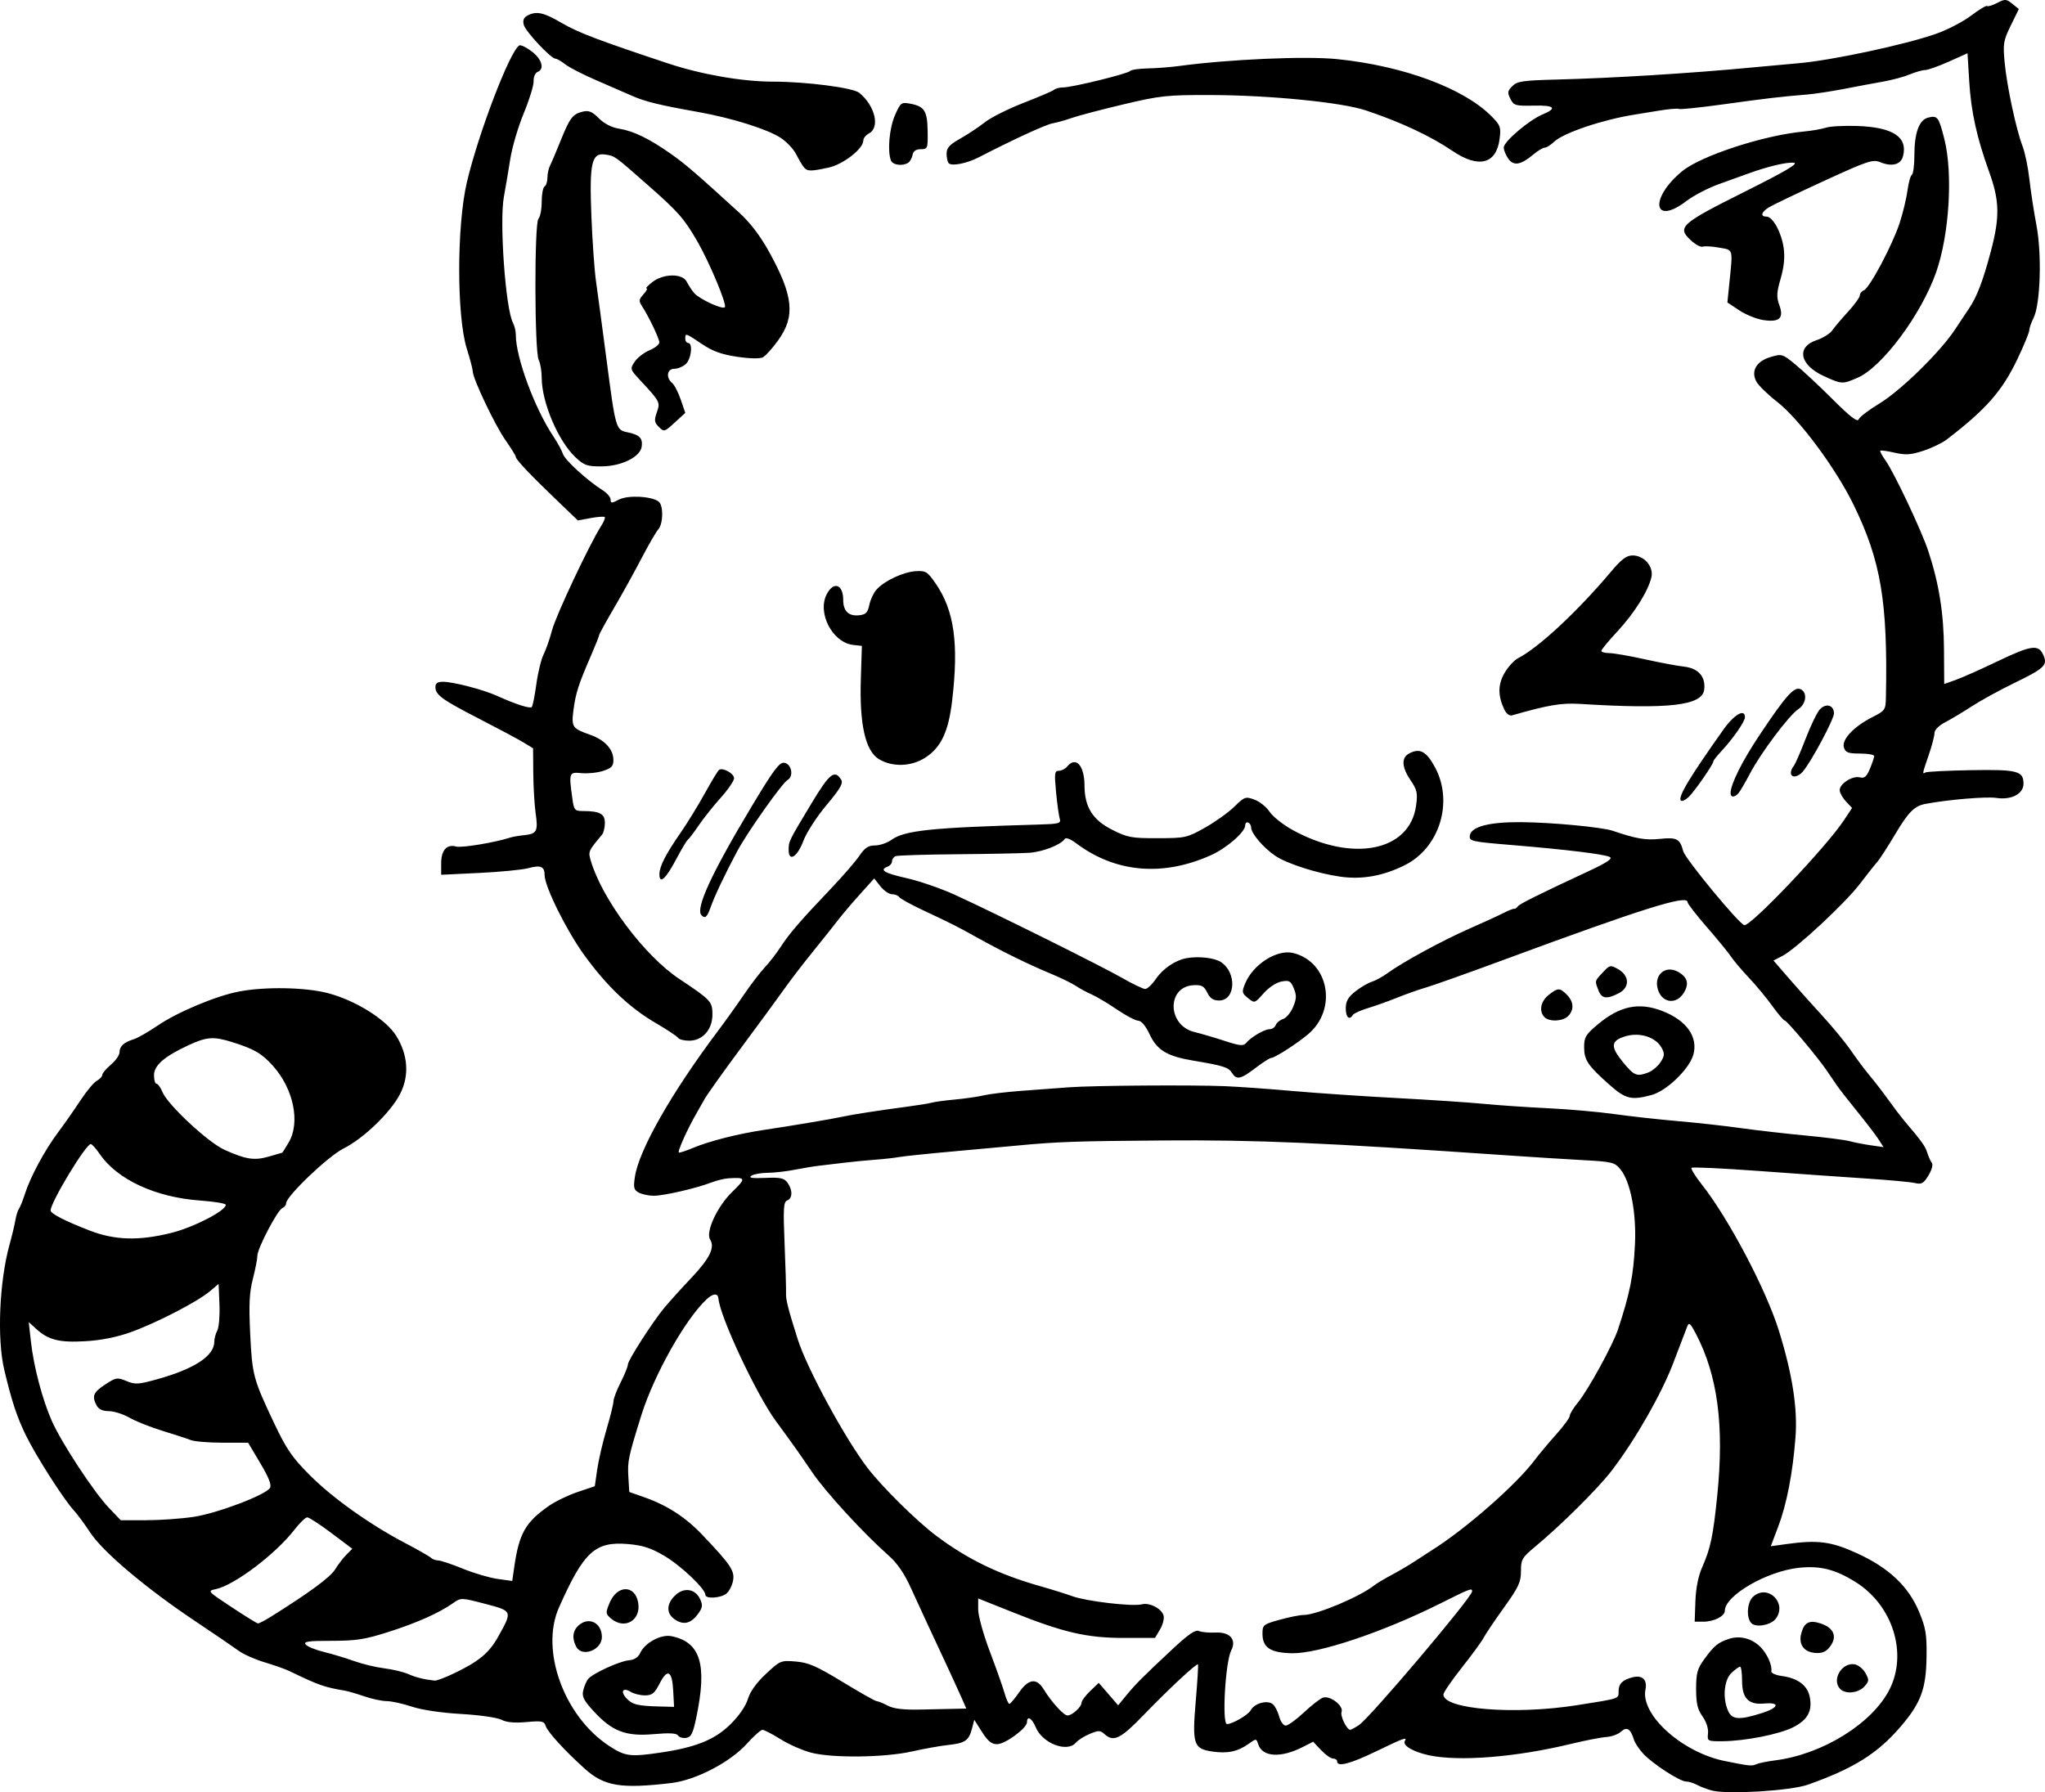 <?xml version="1.0" encoding="UTF-8" standalone="no"?>
<!-- Created with Inkscape (http://www.inkscape.org/) -->

<svg
   version="1.1"
   id="svg1"
   width="949.484"
   height="832.248"
   viewBox="0 0 949.484 832.248"
   xmlns="http://www.w3.org/2000/svg"
   xmlns:svg="http://www.w3.org/2000/svg">
  <defs
     id="defs1" />
  <g
     id="g1"
     transform="translate(-72.873,-160.368)">
    <path
       style="fill:#000000"
       d="m 867.707,991.816 c -2.2,-0.583 -5.311,-1.764 -6.912,-2.625 -1.602,-0.861 -3.881,-1.565 -5.064,-1.565 -2.897,0 -15.5,-8.167 -19.868,-12.874 -1.935,-2.086 -3.885,-4.992 -4.334,-6.459 -1.585,-5.184 -3.302,-6.281 -6.005,-3.834 -1.357,1.228 -4.421,2.353 -6.809,2.499 -2.388,0.146 -9.741,1.575 -16.341,3.176 -25.684,6.229 -52.248,8.34 -66.232,5.264 -7.31,-1.608 -12.249,-4.581 -10.992,-6.616 1.23,-1.99 -0.601,-1.326 -13.373,4.845 -12.083,5.838 -18.071,7.385 -18.071,4.667 0,-0.733 -0.849,-1.333 -1.887,-1.333 -1.038,0 -3.546,-1.757 -5.573,-3.905 l -3.686,-3.905 -4.823,2.46 c -10.246,5.227 -18.797,4.675 -20.705,-1.337 -0.849,-2.674 -0.875,-2.675 -4.505,-0.09 -5.03,3.582 -9.793,4.568 -16.91,3.5 -8.607,-1.291 -9.275,-3.387 -7.543,-23.655 0.771,-9.021 1.227,-16.578 1.012,-16.794 -0.624,-0.629 -13.611,11.465 -25.118,23.393 -10.857,11.253 -14.044,12.819 -18.284,8.981 -1.969,-1.782 -2.777,-1.791 -6.878,-0.077 -2.556,1.068 -5.423,2.876 -6.371,4.019 -3.992,4.809 -15.554,0.412 -18.665,-7.099 -1.756,-4.239 -4.065,-5.591 -4.065,-2.381 0,2.776 -10.129,10.223 -13.905,10.223 -2.542,0 -4.297,-1.424 -6.984,-5.667 l -3.589,-5.667 -1.089,4.166 c -1.443,5.52 -3.167,6.694 -11.099,7.551 -3.667,0.396 -11.167,1.737 -16.667,2.98 -12.55,2.835 -36.705,3.163 -46.667,0.633 -4.033,-1.024 -10.495,-3.842 -14.359,-6.263 -3.864,-2.42 -7.673,-4.4 -8.463,-4.4 -0.79,0 -4.041,2.896 -7.224,6.436 -7.712,8.578 -23.736,16.924 -35.067,18.265 -23.445,2.775 -31.174,1.499 -40.221,-6.638 -9.274,-8.342 -17.271,-17.101 -18.155,-19.885 -0.706,-2.225 -1.761,-2.436 -8.921,-1.787 -5.525,0.501 -9.239,0.157 -11.622,-1.075 -1.953,-1.01 -10.24,-2.196 -18.736,-2.681 -9.231,-0.527 -18.256,-1.874 -22.905,-3.42 -4.22,-1.403 -9.449,-2.55 -11.62,-2.55 -2.171,0 -6.819,-0.987 -10.328,-2.194 -3.509,-1.207 -7.58,-2.399 -9.047,-2.649 -9.746,-1.66 -11.977,-2.449 -26,-9.193 -1.833,-0.882 -6.933,-2.678 -11.333,-3.993 -4.4,-1.314 -9.817,-3.725 -12.039,-5.357 -2.221,-1.632 -11.333,-7.844 -20.249,-13.803 -22.706,-15.178 -42.683,-32.027 -48.587,-40.98 -2.681,-4.066 -6.089,-8.691 -7.573,-10.278 -4.642,-4.966 -17.458,-24.986 -22.286,-34.813 -4.182,-8.514 -6.573,-15.723 -10.092,-30.437 -3.451,-14.431 -2.342,-41.033 2.43,-58.303 1.115,-4.033 2.335,-9.133 2.711,-11.333 0.376,-2.2 1.131,-4.6 1.676,-5.333 0.546,-0.733 1.752,-3.733 2.681,-6.667 2.513,-7.937 9.193,-20.383 15.386,-28.667 3.015,-4.033 7.754,-10.799 10.53,-15.035 2.776,-4.236 6.179,-8.307 7.562,-9.047 1.383,-0.74 2.514,-1.963 2.514,-2.718 0,-0.755 1.8,-2.887 4,-4.738 2.2,-1.851 4,-4.439 4,-5.751 0,-2.785 2.038,-4.653 6.608,-6.058 1.801,-0.554 6.75,-3.38 10.999,-6.28 9.302,-6.349 27.269,-13.874 37.945,-15.892 12.127,-2.292 30.544,-1.969 41.007,0.719 12.776,3.283 27.085,12.17 31.851,19.782 5.562,8.883 6.225,18.56 1.855,27.081 -4.384,8.55 -16.968,20.693 -26.229,25.31 -7.174,3.577 -26.676,22.193 -26.694,25.483 -0.005,0.838 -0.782,1.821 -1.726,2.183 -2.224,0.853 -11.616,18.761 -11.616,22.149 0,1.427 -0.94,6.265 -2.089,10.751 -1.636,6.385 -1.905,11.93 -1.241,25.535 0.938,19.214 1.403,20.948 11.141,41.513 5.694,12.025 8.338,15.883 16.485,24.054 10.626,10.657 27.981,23.009 44.452,31.637 5.822,3.05 11.155,6.095 11.852,6.766 0.697,0.671 2.197,1.223 3.333,1.225 1.137,0.003 6.302,1.73 11.478,3.84 5.176,2.109 12.451,4.253 16.167,4.764 l 6.756,0.929 0.924,-6.436 c 2.243,-15.625 5.225,-20.873 16.181,-28.476 2.991,-2.076 8.991,-4.966 13.333,-6.424 l 7.895,-2.65 1.112,-7.776 c 0.612,-4.277 2.562,-12.664 4.333,-18.638 1.772,-5.974 3.221,-11.844 3.221,-13.044 0,-1.2 1.5,-5.143 3.333,-8.761 1.833,-3.618 3.341,-7.348 3.351,-8.289 0.02,-1.96 11.243,-19.455 16.873,-26.304 2.077,-2.526 7.77,-8.826 12.651,-14 8.549,-9.062 10.974,-14.042 8.653,-17.77 -2.153,-3.458 3.302,-15.303 10.095,-21.919 6.76,-6.584 6.662,-6.975 -1.623,-6.481 -1.833,0.109 -5.433,0.999 -8,1.978 -7.131,2.718 -21.937,6.118 -26.64,6.118 -2.311,0 -5.423,-0.653 -6.915,-1.452 -2.337,-1.251 -2.59,-2.269 -1.827,-7.359 1.866,-12.444 17.069,-39.127 38.662,-67.856 3.307,-4.4 8.668,-11.9 11.914,-16.667 3.245,-4.767 7.605,-10.467 9.689,-12.667 2.084,-2.2 5.42,-6.511 7.414,-9.579 4.058,-6.246 9.176,-12.172 23.48,-27.193 5.377,-5.647 11.249,-12.433 13.048,-15.08 2.538,-3.736 4.168,-4.814 7.277,-4.814 2.203,0 5.632,-1.169 7.619,-2.597 6.115,-4.396 18.463,-5.685 67.926,-7.091 9.917,-0.282 10.906,-0.546 10.218,-2.727 -0.419,-1.328 -1.188,-6.878 -1.709,-12.333 -0.837,-8.765 -0.688,-9.919 1.286,-9.919 1.228,0 2.98,-0.9 3.893,-2 4.045,-4.874 7.981,-0.505 8.029,8.912 0.051,9.93 3.77,15.886 12.763,20.436 7.199,3.643 9.018,3.982 21.208,3.955 12.858,-0.029 13.642,-0.204 22,-4.912 4.767,-2.685 10.894,-7.069 13.617,-9.741 4.706,-4.618 5.167,-4.779 9.333,-3.255 2.41,0.882 5.583,3.435 7.049,5.673 1.467,2.238 6.344,6.077 10.838,8.531 27.64,15.093 54.22,9.794 57.134,-11.391 0.805,-5.851 0.489,-7.32 -2.526,-11.757 -4.152,-6.111 -4.403,-10.512 -0.71,-12.488 4.995,-2.673 8.07,-1.008 12.101,6.555 8.573,16.082 1.987,37.29 -14.065,45.292 -10.141,5.056 -19.832,6.788 -29.971,5.357 -10.664,-1.504 -24.692,-5.994 -30.134,-9.645 -5.495,-3.686 -11.214,-10.373 -11.279,-13.189 -0.055,-2.374 -2.721,-3.4 -2.721,-1.046 0,3.115 -8.595,10.616 -15.943,13.913 -22.407,10.056 -44.367,8.115 -62.535,-5.528 -2.641,-1.983 -4.829,-2.819 -5.333,-2.037 -1.754,2.718 -10.196,6.019 -16.486,6.447 -3.576,0.243 -18.607,0.545 -33.402,0.67 -14.795,0.125 -27.665,0.521 -28.6,0.88 -0.935,0.359 -1.7,1.424 -1.7,2.367 0,0.943 -0.9,2.06 -2,2.482 -4.081,1.566 -1.719,3.01 8.82,5.389 5.951,1.344 16.001,4.812 22.333,7.709 18.609,8.511 68.096,33.111 77.746,38.648 4.895,2.808 9.695,5.102 10.667,5.097 0.972,-0.005 3.221,-2.143 4.997,-4.751 3.201,-4.7 8.964,-8.602 14.103,-9.551 5.569,-1.028 13.002,-0.197 16.041,1.794 7.452,4.883 6.835,17.851 -0.849,17.851 -2.727,0 -4.189,-0.974 -5.506,-3.667 -1.475,-3.016 -2.595,-3.627 -6.317,-3.443 -12.562,0.62 -12.308,18.641 0.307,21.732 3.112,0.762 9.461,2.627 14.108,4.144 7.161,2.336 8.687,2.474 10,0.903 2.277,-2.726 8.474,-6.335 10.878,-6.335 1.149,0 2.425,-0.877 2.837,-1.949 0.411,-1.072 1.947,-2.33 3.413,-2.795 1.466,-0.465 3.551,-2.966 4.634,-5.557 1.608,-3.85 1.669,-5.434 0.332,-8.662 -1.442,-3.48 -2.127,-3.859 -5.757,-3.176 -2.374,0.447 -5.883,2.769 -8.28,5.478 -4.142,4.683 -4.173,4.692 -7.241,2.207 -2.862,-2.317 -2.954,-2.805 -1.289,-6.824 3.693,-8.915 14.877,-15.969 22.346,-14.094 16.576,4.16 20.563,26.172 6.833,37.725 -5.22,4.392 -15.479,10.979 -17.1,10.979 -0.652,0 -3.936,2.1 -7.299,4.667 -6.964,5.315 -8.814,5.684 -10.997,2.188 -1.553,-2.486 -4.147,-3.3 -17.76,-5.568 -12.233,-2.038 -16.927,-4.832 -20.331,-12.1 -1.885,-4.026 -3.876,-6.431 -5.351,-6.465 -1.292,-0.03 -5.792,-2.402 -10,-5.271 -4.208,-2.869 -9.452,-5.989 -11.652,-6.935 -2.2,-0.946 -5.5,-2.73 -7.333,-3.965 -1.833,-1.235 -7.233,-3.859 -12,-5.83 -9.862,-4.079 -22.323,-10.199 -34,-16.701 -9.387,-5.227 -11.333,-6.21 -24.942,-12.597 -5.651,-2.652 -10.637,-5.408 -11.079,-6.123 -0.442,-0.715 -1.925,-1.3 -3.295,-1.3 -1.37,0 -3.798,-1.65 -5.394,-3.667 l -2.903,-3.667 -6.606,7.333 c -3.634,4.033 -8.216,9.433 -10.184,12 -1.968,2.567 -7.227,9.167 -11.687,14.667 -4.46,5.5 -10.439,13.3 -13.286,17.333 -2.848,4.033 -11.868,16.333 -20.046,27.333 -8.177,11 -15.861,21.8 -17.073,24 -1.213,2.2 -2.737,4.9 -3.388,6 -4.292,7.258 -9.4,18.667 -8.358,18.667 0.687,0 3.572,-0.975 6.412,-2.168 7.634,-3.205 21.09,-6.62 33.163,-8.415 12.799,-1.903 32.047,-5.148 36.667,-6.18 4.205,-0.94 16.451,-2.836 29.122,-4.509 5.384,-0.711 10.784,-1.588 12,-1.95 1.216,-0.361 6.111,-1.02 10.878,-1.464 4.767,-0.444 10.767,-1.317 13.333,-1.94 2.567,-0.623 10.367,-1.559 17.333,-2.079 6.967,-0.52 16.867,-1.258 22,-1.64 11.278,-0.838 56.937,-1.169 72.667,-0.526 6.233,0.255 20.333,1.261 31.333,2.236 11,0.975 32.6,2.441 48,3.257 15.4,0.816 33.7,2.033 40.667,2.705 6.967,0.672 20.467,1.594 30,2.05 9.533,0.456 23.333,1.672 30.667,2.703 7.333,1.031 20.533,2.495 29.333,3.253 8.8,0.758 22,2.222 29.333,3.252 7.333,1.03 20.833,2.577 30,3.437 9.167,0.86 18.467,2.053 20.667,2.651 2.2,0.598 6.632,1.461 9.85,1.919 l 5.849,0.831 -2.413,-3.712 c -1.327,-2.041 -5.76,-7.836 -9.849,-12.876 -4.09,-5.04 -8.336,-10.48 -9.436,-12.087 -1.1,-1.608 -3.2,-4.691 -4.667,-6.851 -4.275,-6.298 -18.484,-23.231 -19.494,-23.231 -0.507,0 -3.098,-3.028 -5.758,-6.73 -2.659,-3.701 -7.568,-9.625 -10.908,-13.164 -3.34,-3.539 -7.07,-7.944 -8.29,-9.79 -1.22,-1.846 -6.268,-8.013 -11.218,-13.706 -4.95,-5.693 -9,-10.925 -9,-11.626 0,-3.578 -20.687,2.929 -86,27.053 -16.133,5.959 -32.033,11.615 -35.333,12.57 -3.3,0.954 -9.3,3.072 -13.333,4.706 -4.033,1.634 -10.158,3.823 -13.609,4.863 -3.452,1.041 -6.637,2.477 -7.079,3.191 -1.652,2.674 -3.312,1.153 -3.312,-3.035 3e-5,-3.296 1.044,-5.166 4.361,-7.813 2.399,-1.914 5.849,-3.95 7.667,-4.525 1.818,-0.575 5.105,-2.364 7.305,-3.975 6.978,-5.111 25.435,-15.157 38.033,-20.701 6.695,-2.946 13.92,-6.26 16.056,-7.365 2.136,-1.104 4.272,-1.945 4.748,-1.867 0.476,0.077 1.232,-0.408 1.681,-1.078 0.78,-1.165 8.621,-5.07 33.434,-16.65 7.914,-3.693 10.702,-5.577 9.333,-6.304 -2.454,-1.305 -20.156,-3.469 -45.679,-5.585 -18.722,-1.552 -19.707,-1.776 -19.333,-4.385 0.591,-4.131 8.961,-6.327 23.727,-6.225 14.223,0.099 37.603,2.307 42.667,4.03 10.856,3.694 15.168,4.431 21.861,3.741 7.852,-0.81 9.267,-0.063 10.818,5.71 0.967,3.601 25.583,33.442 28.325,34.338 2.756,0.9 38.104,-36.289 46.301,-48.714 l 3.761,-5.701 -2.867,-3.051 c -1.577,-1.678 -2.867,-4.049 -2.867,-5.268 0,-2.981 6.015,-6.759 9.367,-5.883 2.119,0.554 3.116,-0.303 4.664,-4.008 1.083,-2.592 1.969,-5.239 1.969,-5.883 0,-0.644 -2.96,-1.171 -6.577,-1.171 -5.504,0 -6.721,-0.455 -7.463,-2.792 -1.151,-3.627 4.43,-9.629 13.04,-14.022 6.168,-3.147 6.337,-3.396 6.458,-9.542 0.873,-44.092 -2.304,-63.033 -14.922,-88.978 -8.304,-17.073 -25.35,-40.046 -35.65,-48.045 -4.312,-3.349 -8.624,-7.553 -9.582,-9.344 -2.629,-4.912 -0.022,-9.423 6.59,-11.404 5.204,-1.559 5.517,-1.465 11.504,3.44 3.385,2.774 11.213,10.09 17.396,16.26 8.077,8.059 11.456,10.661 12,9.242 0.417,-1.086 4.759,-4.396 9.649,-7.355 9.805,-5.933 28.028,-23.738 34.929,-34.128 2.435,-3.667 5.481,-8.236 6.769,-10.154 3.57,-5.318 6.364,-12.641 9.94,-26.047 4.303,-16.135 4.175,-23.72 -0.628,-37.036 -5.843,-16.199 -8.451,-28.044 -9.327,-42.354 l -0.791,-12.924 -8.667,3.887 c -4.767,2.138 -9.736,3.904 -11.043,3.924 -1.307,0.021 -4.525,0.935 -7.152,2.033 -2.626,1.097 -8.157,2.59 -12.29,3.316 -4.133,0.727 -12.315,2.256 -18.182,3.399 -5.867,1.143 -13.667,2.323 -17.333,2.623 -12.129,0.993 -18.47,1.736 -38.517,4.513 -10.918,1.513 -20.279,2.485 -20.804,2.161 -0.524,-0.324 -4.792,0.045 -9.483,0.82 -4.691,0.775 -9.729,1.6 -11.196,1.832 -14.734,2.335 -32.815,8.428 -37.181,12.531 -1.645,1.545 -3.656,2.809 -4.469,2.809 -0.813,0 -3.174,1.418 -5.247,3.151 -5.887,4.921 -9.183,5.47 -11.656,1.94 -1.162,-1.659 -2.113,-3.99 -2.113,-5.178 0,-2.715 11.726,-12.71 17.973,-15.32 7.099,-2.966 5.67,-4.359 -4.238,-4.131 -8.283,0.191 -9.054,-0.036 -10.625,-3.128 -1.47,-2.892 -1.352,-3.676 0.89,-5.922 2.245,-2.249 4.906,-2.648 20.292,-3.043 26.604,-0.683 62.486,-2.9 91.331,-5.642 7.907,-0.752 17.377,-1.619 21.043,-1.928 15.441,-1.3 49.427,-8.558 64.108,-13.691 5.193,-1.815 12.491,-5.609 16.218,-8.43 3.728,-2.821 7.073,-4.834 7.435,-4.472 0.362,0.362 2.461,-0.275 4.666,-1.415 3.704,-1.915 4.238,-1.886 7.038,0.381 l 3.03,2.454 -3.741,7.647 c -3.425,7 -3.665,8.453 -2.838,17.187 1.046,11.04 5.346,31.136 8.32,38.874 1.127,2.933 2.553,9.833 3.169,15.333 0.616,5.5 2.088,15.1 3.272,21.333 2.562,13.488 1.838,36.688 -1.343,43.066 -1.101,2.206 -2.001,4.807 -2.001,5.78 0,0.973 -2.412,6.846 -5.36,13.05 -7.162,15.076 -14.615,23.576 -33.019,37.66 -2.076,1.589 -6.948,3.927 -10.826,5.195 -5.756,1.883 -8.19,2.046 -13.254,0.887 -3.412,-0.781 -6.42,-1.203 -6.684,-0.939 -0.264,0.264 0.809,2.292 2.385,4.506 4.032,5.663 16.735,32.563 19.894,42.129 4.956,15.006 7.177,28.9 7.279,45.517 l 0.099,16.184 5.241,-1.849 c 2.883,-1.017 11.508,-4.85 19.167,-8.517 16.021,-7.671 19.306,-8.156 21.57,-3.185 2.193,4.813 0.768,6.187 -13.725,13.238 -6.655,3.238 -15.401,8.041 -19.434,10.673 -4.033,2.632 -9.583,5.957 -12.333,7.39 -2.997,1.561 -5,3.578 -5,5.035 0,1.337 -1.2,5.919 -2.667,10.182 -3.038,8.829 -3.085,9.083 -1.512,8.11 0.635,-0.392 10.154,-0.869 21.153,-1.059 21.514,-0.371 24.36,0.364 24.36,6.291 0,4.705 -5.612,7.645 -12.593,6.598 -4.726,-0.709 -22.417,0.783 -32.987,2.781 -5.055,0.956 -7.873,3.784 -13.951,14.002 -3.51,5.901 -7.301,11.754 -8.425,13.008 -1.124,1.253 -4.733,5.813 -8.021,10.133 -6.793,8.926 -29.609,30.153 -35.915,33.414 l -4.193,2.168 7.043,8.148 c 3.874,4.482 10.956,12.406 15.739,17.61 4.783,5.204 10.742,12.462 13.242,16.129 2.5,3.667 6.387,8.858 8.638,11.536 2.25,2.678 6.18,7.778 8.732,11.333 2.552,3.555 5.661,7.664 6.907,9.131 8.429,9.916 10.203,12.366 11.102,15.333 0.555,1.833 1.512,3.965 2.125,4.737 0.645,0.811 -0.016,3.264 -1.564,5.809 -2.282,3.753 -3.212,4.279 -6.279,3.551 -1.98,-0.47 -12.3,-1.422 -22.933,-2.116 -10.633,-0.694 -32.993,-2.264 -49.687,-3.49 -16.695,-1.226 -30.697,-1.886 -31.115,-1.467 -0.419,0.419 1.738,3.923 4.792,7.788 12.405,15.693 29.85,48.787 35.768,67.854 6.266,20.187 8.728,35.973 7.711,49.443 -1.247,16.519 -4.075,31.143 -8.047,41.604 l -3.434,9.047 7.006,-0.977 c 14.775,-2.061 20.975,-1.268 33.006,4.224 14.843,6.775 23.966,15.394 28.892,27.297 3.098,7.486 3.574,10.415 3.416,21.03 -0.218,14.68 -2.627,21.184 -11.842,31.971 -10.803,12.645 -21.763,19.541 -43.133,27.14 -8.068,2.869 -37.399,4.672 -44.667,2.746 z m 29.333,-14.002 c 22.124,-2.815 45.305,-17.245 53.22,-33.129 8.345,-16.746 1.331,-38.885 -15.711,-49.593 -9.558,-6.005 -16.564,-7.773 -26.54,-6.697 -14.878,1.605 -34.303,12.903 -34.303,19.952 0,2.501 -5.104,5.085 -10,5.062 l -4,-0.019 0.331,-9.433 c 0.214,-6.102 1.334,-11.711 3.173,-15.883 3.878,-8.802 5.068,-14.461 6.963,-33.117 3.304,-32.54 0.244,-55.811 -9.89,-75.22 -2.622,-5.021 -3.22,-5.511 -4.067,-3.333 -0.546,1.404 -3.465,9.037 -6.487,16.963 -5.506,14.443 -17.567,35.522 -28.554,49.907 -6.181,8.092 -23.338,25.162 -35.134,34.956 -6.52,5.413 -7,6.218 -7,11.729 0,5.089 -1.093,7.438 -7.809,16.791 -4.295,5.981 -8.564,12.313 -9.485,14.071 -0.922,1.758 -5.508,8.042 -10.191,13.964 -4.683,5.922 -8.515,11.518 -8.515,12.436 0,6.889 33.047,9.537 62,4.968 20.126,-3.176 19.333,-2.913 19.333,-6.427 0,-3.554 1.844,-5.386 6.597,-6.556 4.467,-1.1 6.788,1.157 5.877,5.714 -2.347,11.736 17.038,29.195 36.859,33.198 11.538,2.33 12.545,2.43 14.667,1.459 1.1,-0.503 5,-1.297 8.667,-1.764 z m -31.144,-12.575 c 0.233,-2.225 -0.798,-5.389 -2.566,-7.872 -2.318,-3.255 -2.956,-6.008 -2.956,-12.746 0,-7.324 0.558,-9.363 3.778,-13.794 4.568,-6.288 6.357,-7.753 11.556,-9.461 5.011,-1.647 10.603,-0.175 14.577,3.837 3.107,3.136 5.508,8.536 5,11.246 -0.153,0.819 2.046,1.801 4.887,2.182 7.483,1.004 11.973,4.421 13,9.895 1.204,6.419 -1.047,10.494 -7.661,13.868 -6.431,3.281 -22.431,6.451 -32.904,6.52 -6.985,0.046 -7.094,-0.014 -6.71,-3.674 z m 24.918,-9.361 c 8.086,-2.562 8.743,-5.144 1.135,-4.462 -7.29,0.654 -10.242,-2.419 -10.242,-10.664 0,-3.553 -0.411,-6.46 -0.914,-6.46 -0.503,0 -2.303,1.305 -4,2.899 -3.486,3.275 -4.227,11.804 -1.539,17.705 1.846,4.051 5.202,4.263 15.559,0.981 z m 36.493,-11.185 c -4.142,-4.142 0.563,-12.372 6.579,-11.507 1.686,0.242 3.966,2.05 5.066,4.016 1.826,3.264 1.783,3.816 -0.495,6.333 -2.752,3.041 -8.653,3.654 -11.149,1.158 z m -11.932,-16.8 c -5.011,-0.504 -7.459,-3.979 -6.237,-8.851 1.326,-5.283 3.74,-6.562 9.065,-4.805 6.481,2.139 7.959,6.568 3.807,11.407 -1.631,1.901 -3.568,2.557 -6.635,2.249 z m -29.335,-13.778 c -2.484,-2.517 -2.03,-9.746 0.772,-12.282 6.75,-6.109 16.033,2.844 10.562,10.187 -2.219,2.978 -9.19,4.267 -11.333,2.095 z m -506.589,60.097 c 16.492,-2.433 25.277,-5.979 32.548,-13.135 3.987,-3.925 7.124,-8.47 8.105,-11.743 1.038,-3.465 3.98,-7.565 8.378,-11.679 6.627,-6.199 6.936,-6.327 13.892,-5.75 5.878,0.487 9.652,2.136 21.716,9.489 8.031,4.895 15.13,8.903 15.776,8.908 0.646,0.01 2.967,0.943 5.158,2.085 2.837,1.479 7.25,2.005 15.333,1.829 6.243,-0.137 13.557,-0.297 16.255,-0.357 l 4.904,-0.109 -1.763,-4.062 c -1.733,-3.994 -11.72,-25.604 -16.666,-36.062 -1.387,-2.933 -4.599,-9.925 -7.138,-15.538 -3.186,-7.043 -6.416,-11.794 -10.425,-15.333 -11.587,-10.231 -29.153,-29.339 -35.414,-38.522 -6.887,-10.102 -7.951,-11.603 -17.162,-24.213 -8.95,-12.253 -25.79,-48.23 -26.5,-56.617 -0.225,-2.659 -2.486,-2.525 -5.535,0.328 -9.89,9.256 -24.458,35.173 -30.293,53.894 -6.028,19.342 -6.435,21.27 -6.007,28.442 l 0.425,7.109 6.815,2.394 c 10.805,3.795 19.279,9.282 27.185,17.601 13.237,13.93 15.082,16.712 14.155,21.344 -0.457,2.286 -1.879,4.952 -3.16,5.925 -2.757,2.093 -9.662,2.443 -9.662,0.49 0,-2.794 -11.42,-13.617 -19.146,-18.145 -6.202,-3.635 -9.978,-4.853 -16.827,-5.427 -15.266,-1.28 -20.498,3.544 -32.027,29.53 -8.772,19.773 2.366,50.479 23.29,64.203 7.422,4.868 9.818,5.183 23.788,3.122 z m 8.225,-7.967 c -0.665,-1.076 -4.046,-1.26 -11.315,-0.617 -12.875,1.14 -19.269,-1.292 -27.774,-10.561 -4.821,-5.254 -5.637,-6.9 -4.893,-9.866 0.491,-1.958 1.507,-4.299 2.257,-5.203 2.137,-2.574 14.677,-8.318 18.922,-8.666 2.517,-0.206 4.313,-1.367 5.229,-3.376 2.155,-4.73 9.648,-8.787 14.453,-7.826 13.645,2.729 16.806,13.198 11.526,38.163 -1.498,7.08 -2.348,8.742 -4.645,9.076 -1.547,0.225 -3.239,-0.281 -3.76,-1.125 z m -2.237,-20.846 c -0.493,-9.316 -2.673,-10.411 -6.355,-3.193 -2.304,4.515 -3.432,5.421 -6.756,5.421 -2.195,0 -5.156,-0.727 -6.579,-1.616 -3.567,-2.227 -4.987,-0.304 -2.117,2.867 2.7,2.983 5.278,3.648 15.141,3.901 l 7.067,0.182 z m -45.02,-20.351 c -2.058,-3.845 -1.677,-7.406 1.058,-9.881 4.704,-4.257 10.753,-1.329 10.853,5.253 0.093,6.12 -9.183,9.724 -11.911,4.628 z m 16.181,-13.088 c -2.586,-2.207 -2.623,-2.601 -0.692,-7.282 3.446,-8.352 11.694,-8.512 13.243,-0.256 1.55,8.262 -6.229,12.934 -12.55,7.538 z m 29.438,0.297 c -3.918,-2.762 -3.774,-7.186 0.36,-11.108 4.092,-3.882 9.345,-3.027 11.583,1.886 1.268,2.784 1.073,3.935 -1.179,6.963 -3.252,4.372 -6.732,5.102 -10.764,2.259 z m 317.743,49.197 c 5.093,-3.337 52.59,-59.445 52.59,-62.124 0,-1.671 -0.798,-1.367 -14.876,5.67 -26.627,13.309 -56.606,23.346 -68.885,23.064 -9.959,-0.229 -13.573,-2.65 -13.573,-9.092 0,-4.047 0.366,-4.343 7.98,-6.46 4.389,-1.22 9.395,-2.219 11.125,-2.219 6.02,0 26.118,-8.45 32.896,-13.83 1.1,-0.873 4.7,-3.024 8,-4.78 3.3,-1.756 8.34,-4.737 11.199,-6.624 2.86,-1.888 6.16,-4.032 7.333,-4.765 15.631,-9.76 39.359,-30.559 47.913,-42.001 1.919,-2.567 6.354,-7.865 9.855,-11.774 3.501,-3.909 6.366,-7.822 6.366,-8.696 0,-0.874 1.718,-3.675 3.817,-6.226 4.712,-5.725 16.23,-26.755 18.605,-33.97 5.54,-16.831 7.137,-24.836 7.845,-39.333 0.719,-14.705 -2.07,-29.23 -6.697,-34.878 -2.732,-3.335 -3.769,-3.592 -17.57,-4.346 -8.067,-0.441 -23.067,-1.381 -33.333,-2.09 -88.056,-6.077 -117.576,-7.357 -162,-7.027 -39.98,0.297 -48.918,0.613 -67.333,2.378 -4.4,0.422 -17.6,1.628 -29.333,2.68 -11.733,1.052 -23.133,2.238 -25.333,2.636 -2.2,0.398 -7.3,0.964 -11.333,1.257 -4.033,0.294 -10.633,0.944 -14.667,1.446 -4.033,0.501 -9.133,1.108 -11.333,1.347 -2.2,0.239 -7.232,1.072 -11.182,1.849 -3.95,0.778 -9.65,1.423 -12.667,1.434 -3.017,0.011 -6.385,0.628 -7.485,1.37 -1.429,0.965 0.412,1.248 6.451,0.993 7.064,-0.298 8.76,0.066 10.333,2.218 2.46,3.365 2.4,7.283 -0.127,8.253 -1.716,0.659 -1.892,3.624 -1.206,20.291 0.442,10.736 0.743,21.003 0.667,22.814 -0.124,2.982 0.971,7.288 5.435,21.372 4.292,13.543 22.084,46.306 32.49,59.826 6.832,8.878 22.668,24.516 31.731,31.335 14.67,11.039 29.304,18.109 48.893,23.624 4.767,1.342 11.249,3.372 14.406,4.512 6.6,2.383 27.966,4.879 32.228,3.764 3.556,-0.93 9.059,1.87 10.095,5.136 0.425,1.341 -0.294,4.245 -1.599,6.453 l -2.372,4.016 h -14.415 c -17.186,0 -28.02,-2.499 -51.516,-11.882 l -16.162,-6.454 v 5.186 c 0,2.852 2.441,11.628 5.425,19.502 2.983,7.874 6.056,16.566 6.829,19.316 0.772,2.75 1.781,4.977 2.242,4.949 0.461,-0.028 2.482,-2.428 4.492,-5.333 4.375,-6.326 8.106,-6.823 11.366,-1.514 3.71,6.043 9.338,12.232 11.123,12.232 2.159,0 6.524,-3.986 6.524,-5.957 0,-0.849 1.794,-3.263 3.987,-5.364 l 3.987,-3.82 4.506,5.213 4.506,5.213 3.814,-4.642 c 4.358,-5.304 8.022,-8.971 21.715,-21.733 7.101,-6.619 10.352,-8.827 11.953,-8.119 1.209,0.535 4.716,0.854 7.793,0.709 6.661,-0.313 9.806,3.32 7.214,8.334 -2.724,5.271 -4.367,34.167 -1.943,34.167 2.489,0 9.866,-4.295 10.993,-6.401 1.754,-3.278 7.744,-4.923 10.275,-2.823 1.033,0.857 2.364,3.433 2.957,5.724 0.594,2.291 1.941,4.183 2.995,4.203 1.053,0.021 4.815,-2.679 8.359,-6 3.544,-3.321 7.556,-6.454 8.915,-6.963 3.223,-1.208 9.778,3.775 8.692,6.607 -0.711,1.852 2.419,8.318 4.027,8.318 0.376,0 2.175,-0.978 3.999,-2.173 z m -419.723,-24.238 c 11.337,-5.492 15.915,-9.327 20.125,-16.858 6.687,-11.963 6.719,-11.882 -6.048,-15.23 -11.073,-2.904 -11.248,-2.909 -14.818,-0.391 -6.535,4.609 -16.747,9.176 -29.962,13.398 -11.028,3.524 -15.075,4.159 -26.497,4.159 -10.908,0 -13.206,0.331 -12.042,1.733 0.791,0.953 4.614,2.508 8.497,3.455 3.882,0.947 10.158,2.84 13.946,4.206 3.788,1.366 10.088,2.884 14,3.373 3.912,0.489 8.913,1.681 11.113,2.65 3.576,1.575 7.388,2.524 12.312,3.068 0.905,0.1 5.123,-1.503 9.374,-3.562 z m -85.727,-25.923 c 17.888,-11.155 27.916,-18.519 30.092,-22.097 1.383,-2.275 3.755,-5.375 5.27,-6.89 l 2.754,-2.754 -9.698,-7.296 c -5.334,-4.013 -10.381,-7.296 -11.215,-7.296 -0.835,0 -3.486,2.55 -5.893,5.667 -8.722,11.296 -27.868,25.795 -36.506,27.644 -4.063,0.87 -4.004,0.938 7.237,8.365 6.233,4.118 11.742,7.526 12.241,7.573 0.499,0.047 3.072,-1.265 5.718,-2.915 z m -35.68,-46.541 c 10.965,-1.627 33.467,-10.126 35.549,-13.427 0.859,-1.361 -0.454,-4.741 -4.458,-11.48 l -5.674,-9.551 h -11.785 c -6.482,0 -13.164,-0.549 -14.848,-1.22 -1.685,-0.671 -7.563,-2.593 -13.063,-4.271 -5.5,-1.678 -12.4,-4.422 -15.333,-6.098 -2.933,-1.676 -7.262,-3.054 -9.62,-3.062 -2.862,-0.011 -4.745,-0.873 -5.667,-2.595 -2.323,-4.341 -1.594,-6.14 3.963,-9.779 5.016,-3.284 5.618,-3.383 9.852,-1.614 4.027,1.682 5.53,1.601 14.05,-0.76 17.556,-4.865 26.755,-10.894 26.755,-17.536 0,-1.416 0.626,-3.744 1.391,-5.174 0.765,-1.43 1.215,-6.881 1,-12.114 l -0.391,-9.514 -4.089,3.448 c -5.749,4.847 -24.724,14.662 -36.578,18.92 -6.601,2.371 -13.791,3.814 -21.153,4.245 -12.166,0.712 -17.256,-0.567 -22.926,-5.762 l -3.412,-3.127 1.004,9.006 c 1.31,11.745 5.331,27.007 9.739,36.96 4.518,10.202 19.545,33.057 26.55,40.38 l 5.42,5.667 h 11.668 c 6.417,0 16.342,-0.693 22.056,-1.541 z M 152.382,732.878 c 10.371,-2.581 25.325,-10.279 25.325,-13.036 0,-0.633 -5.303,-1.527 -11.784,-1.987 -20.778,-1.475 -38.604,-9.711 -46.721,-21.589 -1.745,-2.553 -3.623,-4.641 -4.175,-4.641 -2.326,0 -18.653,27.007 -18.653,30.855 0,1.431 6.587,4.817 18,9.252 11.75,4.566 22.914,4.902 38.008,1.145 z m 51.527,-37.238 c 0.111,-0.008 1.461,-2.149 3,-4.757 5.497,-9.316 2.27,-24.925 -7.368,-35.642 -5.186,-5.767 -8.738,-7.816 -19.167,-11.056 -8.391,-2.607 -11.61,-2.358 -19.99,1.542 -11.339,5.278 -16.01,9.352 -16.01,13.966 0,2.163 0.527,3.932 1.172,3.932 0.644,0 1.894,1.744 2.777,3.876 2.455,5.928 21.103,23.3 28.718,26.754 9.959,4.517 13.968,5.13 20.667,3.162 3.3,-0.97 6.091,-1.769 6.202,-1.777 z m 616.176,-31.599 c -9.979,-8.855 -11.711,-11.432 -11.711,-17.417 0,-4.626 0.751,-5.877 6.333,-10.561 10.243,-8.593 19.11,-10.438 29.973,-6.235 11.182,4.326 16.649,11.963 14.44,20.169 -1.794,6.664 -12.381,16.937 -19.413,18.838 -9.426,2.548 -12.078,1.9 -19.622,-4.795 z m 18.132,-5.689 c 1.843,-0.701 4.369,-2.828 5.613,-4.727 1.917,-2.926 2.001,-3.943 0.547,-6.659 -2.645,-4.943 -10.016,-7.36 -16.615,-5.449 -7.067,2.046 -7.361,4.734 -1.324,12.101 5.178,6.319 6.361,6.795 11.779,4.735 z m -450.498,-16.039 c -0.446,-0.722 -5.132,-3.831 -10.412,-6.908 -12.142,-7.075 -22.636,-17.044 -33.09,-31.432 -8.294,-11.416 -18.452,-31.89 -18.49,-37.268 -0.029,-4.027 -1.785,-4.757 -7.657,-3.182 -2.767,0.742 -12.981,1.733 -22.697,2.202 l -17.667,0.852 v -5.312 c 0,-6.118 2.588,-9.003 6.993,-7.797 2.533,0.693 18.205,-1.912 25.007,-4.157 1.1,-0.363 4.053,-0.871 6.561,-1.129 5.878,-0.605 6.497,-1.802 5.294,-10.243 -0.547,-3.838 -1.038,-12.18 -1.092,-18.537 l -0.097,-11.558 -4.333,-2.647 c -2.383,-1.456 -11.533,-6.349 -20.333,-10.874 -17.627,-9.063 -20.667,-11.255 -20.667,-14.903 0,-1.762 0.986,-2.46 3.474,-2.46 4.782,0 18.741,3.633 25.192,6.557 8.557,3.878 15.205,6.015 16.058,5.163 0.435,-0.435 1.393,-5.2 2.128,-10.589 0.735,-5.389 2.246,-11.598 3.358,-13.798 1.112,-2.2 2.89,-7.3 3.951,-11.333 1.786,-6.785 17.427,-39.99 22.741,-48.279 1.274,-1.987 2.042,-3.885 1.707,-4.218 -0.335,-0.333 -3.28,-0.115 -6.545,0.483 l -5.935,1.088 -9.26,-8.87 c -12.577,-12.047 -19.499,-19.335 -19.519,-20.55 -0.009,-0.558 -2.2,-4.121 -4.87,-7.918 -4.878,-6.941 -15.132,-28.521 -15.164,-31.915 -0.009,-1.001 -1.243,-5.72 -2.742,-10.486 -4.729,-15.045 -4.709,-57.196 0.038,-77.333 5.373,-22.793 19.909,-60.772 24.3,-63.485 0.662,-0.409 3.277,0.838 5.812,2.772 4.766,3.636 6.056,8.241 2.672,9.54 -1.074,0.412 -1.882,2.324 -1.812,4.291 0.069,1.952 -1.993,8.648 -4.582,14.882 -2.588,6.233 -5.41,15.833 -6.271,21.333 -0.861,5.5 -2.185,13.338 -2.944,17.417 -2.156,11.595 0.766,52.144 4.223,58.603 0.728,1.36 1.318,3.861 1.312,5.56 -0.038,10.387 8.761,34.191 17.405,47.088 1.966,2.933 3.981,6.631 4.477,8.216 0.887,2.835 11.27,12.317 18.463,16.862 2.017,1.274 3.667,3.218 3.667,4.32 0,1.778 0.439,1.776 3.909,-0.018 4.158,-2.15 15.203,-1.57 18.425,0.967 2.254,1.775 2.115,10.273 -0.21,12.881 -1.032,1.158 -4.531,7.205 -7.776,13.438 -3.245,6.233 -9,16.631 -12.79,23.105 -3.79,6.474 -6.891,12.127 -6.891,12.56 0,0.434 -1.713,4.736 -3.806,9.562 -5.754,13.264 -7.104,17.455 -8.1,25.157 -1.033,7.988 -0.615,8.61 7.788,11.575 6.688,2.36 10.679,6.672 10.74,11.605 0.036,2.918 -0.816,3.847 -4.708,5.132 -2.614,0.863 -7.114,1.343 -10,1.068 -5.893,-0.562 -5.999,-0.288 -4.399,11.384 0.802,5.848 1.075,6.187 5,6.204 7.833,0.034 10.152,1.297 10.152,5.527 0,2.145 -0.611,4.625 -1.358,5.511 -6.252,7.414 -6.411,7.766 -5.282,11.703 5.14,17.921 24.9,44.405 41.219,55.244 14.635,9.72 15.36,10.499 15.36,16.489 0,7.003 -4.571,12.174 -10.76,12.174 -2.396,0 -4.721,-0.591 -5.167,-1.313 z m 402.254,-9.62 c -2.673,-2.673 -1.799,-7.383 1.913,-10.303 4.35,-3.421 5.153,-3.431 8.487,-0.097 3.203,3.203 3.425,7.051 0.571,9.905 -2.48,2.48 -8.706,2.761 -10.971,0.495 z m 53.001,-11.891 c -2.912,-7.031 2.713,-12.696 9.067,-9.13 4.464,2.505 5.235,5.71 2.411,10.02 -3.25,4.959 -9.248,4.494 -11.478,-0.89 z m -27.968,-0.596 c -1.711,-4.5 -1.793,-4.164 2.046,-8.305 3.188,-3.439 3.518,-3.512 7,-1.566 5.421,3.029 5.65,8.535 0.468,11.215 -5.659,2.926 -8.017,2.593 -9.514,-1.344 z M 398.596,585.404 c -2.977,-2.977 4.492,-19.237 23.098,-50.28 10.297,-17.18 13.045,-20.876 15.284,-20.555 3.424,0.49 4.551,6.305 1.548,7.986 -2.469,1.382 -18.756,24.432 -23.359,33.06 -5.656,10.599 -10.385,20.541 -12.214,25.678 -1.771,4.972 -2.658,5.809 -4.356,4.111 z m -19.556,-19.066 c 0,-3.621 2.896,-9.293 9.895,-19.38 3.054,-4.401 8.111,-12.637 11.238,-18.302 3.127,-5.665 6.101,-10.544 6.61,-10.842 1.847,-1.083 6.924,1.782 6.924,3.906 0,1.199 -2.767,5.258 -6.15,9.02 -3.382,3.762 -7.993,9.55 -10.245,12.863 -2.253,3.312 -4.535,6.327 -5.072,6.699 -0.537,0.372 -3.023,4.537 -5.525,9.257 -4.777,9.011 -7.675,11.57 -7.675,6.779 z m 60,-11.299 c 0,-4.025 -0.046,-3.931 10.721,-21.813 8.273,-13.741 10.639,-15.614 13.66,-10.816 1.046,1.662 -0.424,4.21 -6.827,11.837 -4.505,5.366 -9.3,12.779 -10.705,16.549 -2.81,7.543 -6.849,10.045 -6.849,4.243 z m 414.282,-22.909 c -1.555,-1.555 3.843,-10.577 19.718,-32.955 4.98,-7.021 10,-9.914 10,-5.764 0,2.016 -5.5,9.927 -11,15.823 -2.017,2.162 -3.667,4.272 -3.667,4.69 0,1.398 -9.009,14.34 -11.629,16.705 -1.423,1.285 -2.963,1.961 -3.422,1.502 z m 23.051,-3.46 c 0,-4.122 5.353,-14.852 13.492,-27.045 12.025,-18.015 15.92,-22.415 18.842,-21.284 3.446,1.333 2.91,6.845 -0.909,9.347 -4.22,2.765 -17.332,20.224 -22.342,29.748 -2.159,4.104 -4.559,8.226 -5.334,9.159 -1.784,2.15 -3.749,2.189 -3.749,0.075 z m 28,-9.445 c 0,-0.953 0.544,-2.303 1.209,-3 0.665,-0.697 3.162,-6.367 5.55,-12.6 2.388,-6.233 5.394,-12.467 6.68,-13.852 2.836,-3.054 6.561,-1.991 6.561,1.872 0,2.72 -10.521,22.398 -14.425,26.98 -2.332,2.737 -5.575,3.086 -5.575,0.6 z m -423.534,-6.422 c -6.18,-3.828 -8.943,-16.125 -8.29,-36.901 l 0.491,-15.61 -4,-0.44 c -9.637,-1.06 -16.837,-14.834 -12.316,-23.56 3.195,-6.167 7.649,-4.614 7.649,2.667 0,5.25 2.574,7.673 7.539,7.096 2.981,-0.346 3.873,-1.282 4.59,-4.818 0.49,-2.413 2.011,-5.627 3.381,-7.142 3.685,-4.075 12.459,-8.17 18.213,-8.5 4.621,-0.265 5.412,0.228 9.202,5.738 8.624,12.535 10.771,27.747 7.663,54.292 -1.695,14.473 -5.128,21.791 -12.451,26.54 -6.546,4.245 -15.424,4.506 -21.67,0.638 z m 290.58,-22.759 c -3.13,-6.455 -3.14,-11.725 -0.031,-17.131 1.642,-2.855 4.486,-5.963 6.319,-6.906 9.567,-4.921 27.555,-21.667 43.077,-40.102 4.955,-5.884 7.248,-7.613 10.101,-7.613 5.384,0 9.881,5.237 8.723,10.159 -1.517,6.445 -8.001,16.757 -15.812,25.144 -4.082,4.383 -7.422,8.433 -7.422,9 0,0.567 1.65,1.038 3.667,1.048 2.017,0.01 9.367,1.282 16.333,2.827 6.967,1.545 15.244,3.1 18.394,3.455 6.623,0.746 10.055,4.634 9.37,10.614 -0.857,7.48 -16.237,9.261 -57.764,6.688 -8.519,-0.528 -14.748,0.525 -31.396,5.308 -1.22,0.35 -2.674,-0.668 -3.559,-2.492 z M 339.985,372.626 c -7.975,-7.547 -15.568,-25.44 -15.596,-36.754 -0.008,-3.165 -0.632,-6.909 -1.388,-8.32 -1.971,-3.683 -2.087,-63.665 -0.126,-65.626 0.825,-0.825 1.5,-4.344 1.5,-7.821 0,-3.477 0.6,-6.692 1.333,-7.145 0.733,-0.453 1.333,-2.297 1.333,-4.097 0,-1.8 0.54,-4.315 1.2,-5.588 0.66,-1.273 2.805,-6.312 4.766,-11.197 4.395,-10.945 5.734,-12.74 10.333,-13.848 2.912,-0.702 4.418,-0.091 7.586,3.077 2.532,2.532 5.942,4.271 9.489,4.838 6.604,1.056 13.999,4.662 23.958,11.683 6.792,4.788 11.44,8.788 31.824,27.386 4.984,4.547 9.686,10.722 13.708,18 11.333,20.509 12.321,29.973 4.295,41.144 -2.634,3.667 -5.82,7.218 -7.079,7.892 -1.417,0.758 -5.985,0.677 -11.987,-0.214 -7.263,-1.078 -11.37,-2.565 -16.362,-5.925 -7.638,-5.14 -7.731,-5.17 -7.731,-2.486 0,1.1 0.6,2 1.333,2 2.296,0 1.453,7.479 -1.105,9.793 -1.341,1.214 -3.741,2.207 -5.333,2.207 -3.375,0 -3.992,4.096 -0.992,6.586 1.047,0.869 2.847,4.349 4,7.735 l 2.097,6.156 -4.902,4.49 c -4.762,4.362 -4.972,4.42 -7.359,2.033 -2.099,-2.099 -2.237,-3.088 -0.947,-6.789 1.65,-4.734 1.568,-4.891 -7.95,-15.138 -4.466,-4.808 -4.523,-5.011 -2.351,-8.326 1.225,-1.869 4.315,-4.271 6.867,-5.337 2.552,-1.066 4.622,-2.72 4.599,-3.674 -0.044,-1.844 -4.782,-11.779 -7.945,-16.66 -1.681,-2.595 -1.615,-3.235 0.585,-5.667 1.364,-1.508 2.007,-2.741 1.428,-2.741 -0.579,0 0.604,-1.304 2.63,-2.898 5.126,-4.032 14.001,-4.168 15.995,-0.245 0.799,1.572 2.329,3.919 3.4,5.217 2.297,2.781 13.143,7.841 14.309,6.675 1.133,-1.133 -7.116,-20.867 -12.88,-30.811 -6.04,-10.419 -8.79,-13.539 -22.833,-25.899 -15.604,-13.734 -15.271,-13.494 -19.679,-14.189 -6.461,-1.018 -7.537,3.699 -6.552,28.715 0.455,11.564 1.424,25.167 2.153,30.229 0.729,5.062 2.857,20.904 4.73,35.204 4.386,33.498 4.445,33.702 9.908,34.82 5.543,1.134 7.13,2.742 6.57,6.657 -0.691,4.83 -9.479,9.141 -18.685,9.168 -6.729,0.019 -8.081,-0.46 -12.151,-4.311 z m 579.672,-37.626 c -11.259,-5.153 -12.901,-13.532 -3.275,-16.71 2.91,-0.96 6.163,-3.003 7.227,-4.539 1.065,-1.536 4.372,-5.444 7.351,-8.685 2.978,-3.241 5.415,-6.627 5.415,-7.524 0,-0.897 0.847,-1.956 1.883,-2.354 2.634,-1.011 13.342,-21.187 16.646,-31.364 1.512,-4.657 3.141,-11.421 3.619,-15.03 0.479,-3.609 1.391,-6.884 2.028,-7.277 0.637,-0.393 1.158,-4.387 1.158,-8.875 0,-10.619 2.178,-16.604 6.43,-17.671 4.305,-1.08 4.908,-0.278 7.495,9.976 4.035,15.989 2.299,44.337 -3.78,61.733 -6.885,19.705 -25.14,44.229 -36.567,49.127 -7.067,3.029 -7.27,3.019 -15.63,-0.807 z m -28.156,-26.019 c -3.047,-0.459 -8.031,-2.481 -11.074,-4.495 l -5.533,-3.662 0.906,-8.932 c 1.663,-16.393 1.963,-15.352 -4.758,-16.539 -3.3,-0.583 -6.738,-0.783 -7.641,-0.445 -0.903,0.338 -3.389,-1.011 -5.525,-3 -6.471,-6.024 -4.675,-7.648 24.693,-22.335 19.394,-9.699 25.581,-13.343 23.139,-13.627 -3.274,-0.381 -12.119,1.724 -21.333,5.078 -2.567,0.934 -8.681,3.141 -13.588,4.904 -4.907,1.763 -11.621,5.266 -14.92,7.785 -15.469,11.812 -17.314,-1.203 -1.963,-13.848 8.723,-7.185 37.952,-16.723 56.471,-18.427 3.667,-0.337 8.288,-1.142 10.27,-1.787 1.982,-0.646 8.608,-0.995 14.724,-0.776 16.492,0.591 23.405,5.203 21.055,14.048 -1.047,3.941 -5.177,4.998 -10.656,2.729 -3.334,-1.381 -5.844,-0.536 -26.207,8.823 -12.386,5.693 -23.869,11.2 -25.519,12.238 -3.449,2.17 -3.928,4.248 -0.98,4.248 2.942,0 6.984,7.422 7.978,14.651 0.584,4.244 0.129,8.794 -1.406,14.076 -1.895,6.517 -1.998,8.554 -0.624,12.352 2.212,6.118 0.085,8.085 -7.508,6.942 z M 446.037,237.959 c -0.731,-0.917 -2.322,-3.619 -3.534,-6.006 -1.212,-2.386 -4.437,-5.796 -7.167,-7.577 -6.238,-4.07 -22.689,-9.224 -38.296,-11.999 -17.921,-3.186 -24.766,-4.859 -30.667,-7.498 -2.933,-1.312 -10.345,-4.536 -16.471,-7.164 -6.126,-2.629 -12.656,-5.974 -14.513,-7.435 -1.857,-1.46 -3.924,-2.655 -4.593,-2.655 -2.108,0 -13.921,-12.602 -14.737,-15.721 -0.544,-2.079 -0.036,-3.379 1.679,-4.297 4.154,-2.223 7.503,-1.504 15.884,3.407 7.624,4.469 16.828,7.971 49.377,18.79 15.517,5.158 34.538,8.468 48.707,8.477 15.521,0.01 37.226,2.823 40.131,5.201 7.294,5.971 9.721,16.034 4.535,18.809 -1.467,0.785 -2.667,2.277 -2.667,3.316 0,3.854 -9.35,11.133 -16.182,12.598 -8.46,1.814 -9.867,1.784 -11.488,-0.248 z m 40.479,-3.109 c -1.682,-4.382 -0.711,-15.107 1.901,-21.013 2.569,-5.808 2.934,-6.086 7,-5.333 6.666,1.234 8.006,3.322 8.156,12.702 0.129,8.112 0.013,8.421 -3.186,8.445 -2.24,0.017 -3.483,0.885 -3.821,2.667 -0.275,1.453 -1.181,3.082 -2.013,3.621 -2.645,1.713 -7.198,1.096 -8.036,-1.089 z m 26.857,1.337 c -0.55,-0.553 -0.999,-2.556 -0.999,-4.451 10e-4,-2.723 1.335,-4.194 6.371,-7.022 3.503,-1.968 8.63,-5.374 11.392,-7.569 2.762,-2.195 10.846,-6.248 17.962,-9.007 7.117,-2.758 13.51,-5.502 14.206,-6.098 0.697,-0.596 2.608,-1.083 4.248,-1.083 4.16,0 30.127,-6.388 31.056,-7.64 0.419,-0.565 4.062,-1.092 8.095,-1.171 4.033,-0.079 10.633,-0.59 14.667,-1.136 23.144,-3.128 58.728,-4.678 73.303,-3.194 30.839,3.142 58.899,13.553 71.799,26.641 4.063,4.122 4.369,5.003 3.65,10.499 -1.521,11.623 -9.751,13.704 -21.825,5.518 -10.27,-6.963 -24.027,-13.4 -40.26,-18.837 -11.208,-3.754 -44.54,-7.058 -72,-7.136 -20.348,-0.058 -23.391,0.267 -40.519,4.321 -10.185,2.411 -20.938,5.237 -23.894,6.28 -2.956,1.043 -7.024,2.187 -9.039,2.542 -3.163,0.557 -18.174,7.465 -34.264,15.768 -5.504,2.84 -12.501,4.231 -13.95,2.773 z"
       id="path1" />
  </g>
</svg>
